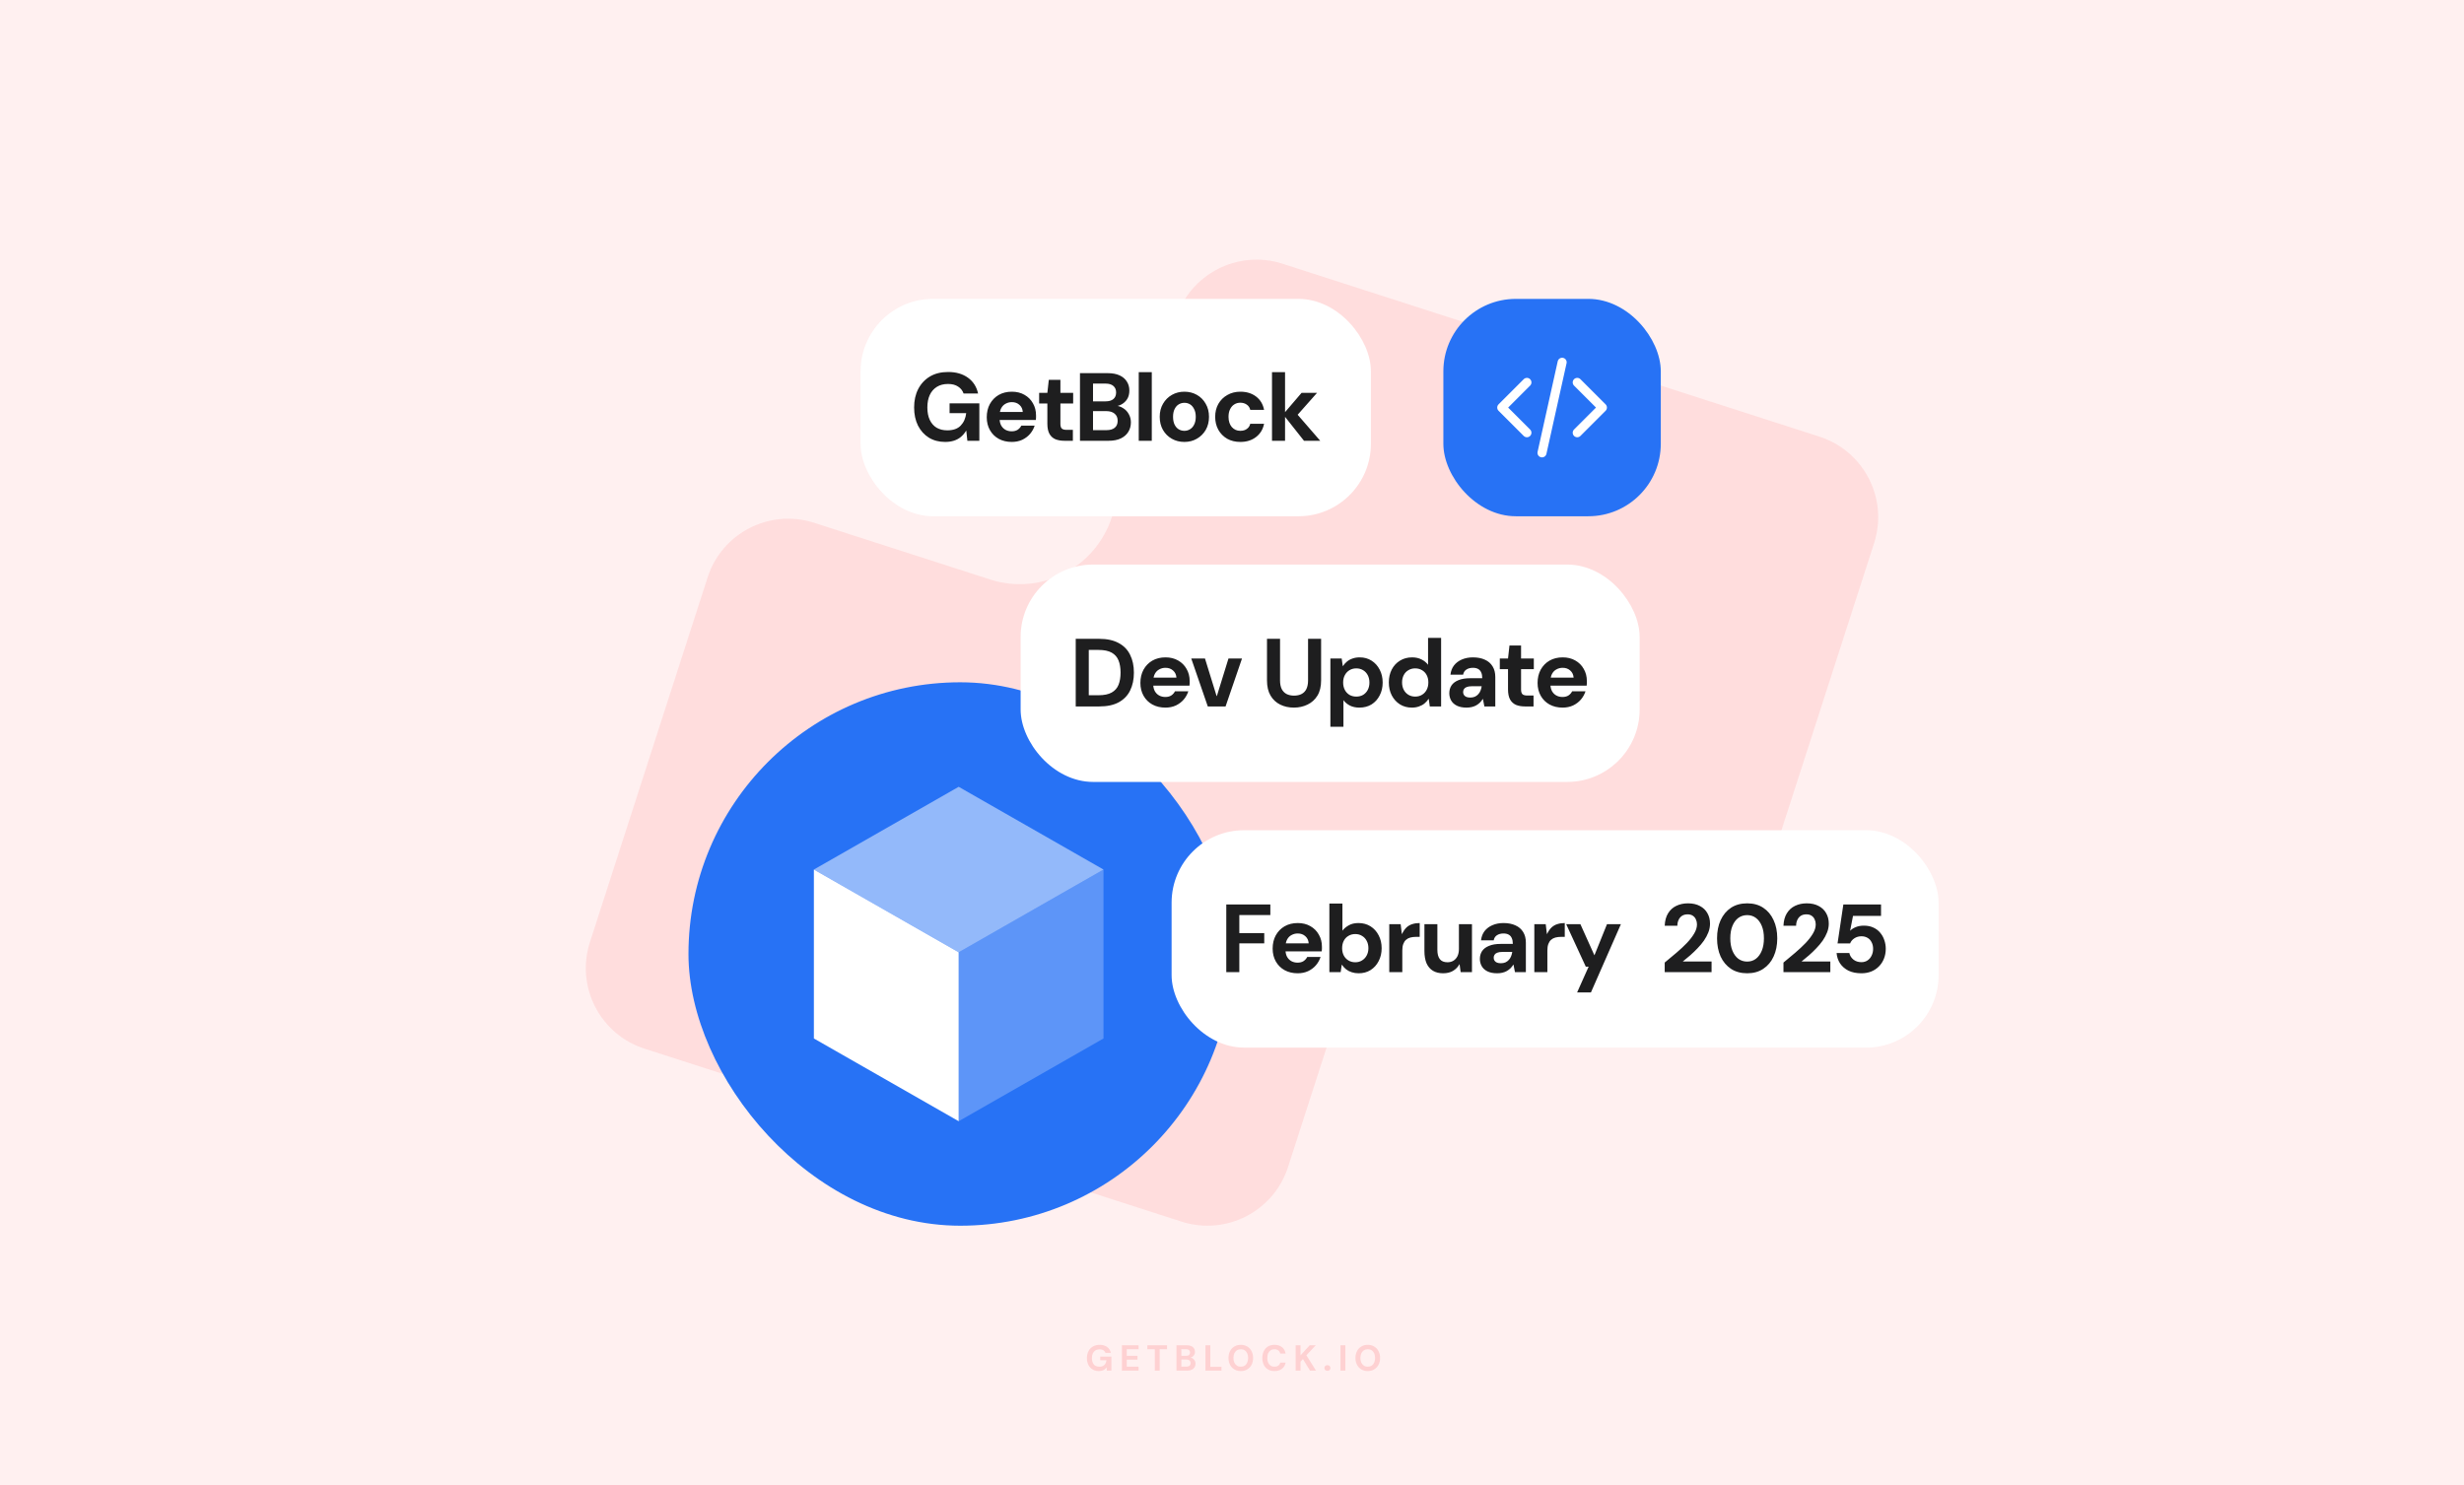 <svg width="816" height="492" viewBox="0 0 816 492" fill="none" xmlns="http://www.w3.org/2000/svg">
<rect width="816" height="492" fill="#FFF0F0"/>
<path fill-rule="evenodd" clip-rule="evenodd" d="M602.554 144.638C617.294 149.386 625.392 165.176 620.64 179.905L581.656 300.753C576.904 315.482 561.104 323.574 546.364 318.826L488.072 300.048C471.255 294.631 453.23 303.868 447.806 320.683L426.552 386.568C421.801 401.298 406 409.389 391.26 404.641L213.446 347.362C198.706 342.614 190.608 326.824 195.36 312.095L234.344 191.247C239.096 176.518 254.896 168.426 269.636 173.174L327.928 191.952C344.745 197.369 362.77 188.132 368.194 171.317L389.448 105.432C394.199 90.702 410 82.611 424.74 87.359L602.554 144.638Z" fill="#FFDDDD"/>
<path opacity="0.16" d="M363.914 454.144C363.122 454.144 362.426 453.968 361.826 453.616C361.234 453.256 360.774 452.756 360.446 452.116C360.118 451.468 359.954 450.716 359.954 449.86C359.954 448.996 360.122 448.236 360.458 447.58C360.794 446.916 361.278 446.396 361.91 446.02C362.55 445.644 363.306 445.456 364.178 445.456C365.17 445.456 365.99 445.692 366.638 446.164C367.294 446.636 367.714 447.292 367.898 448.132H366.098C365.978 447.764 365.754 447.476 365.426 447.268C365.098 447.052 364.678 446.944 364.166 446.944C363.622 446.944 363.158 447.064 362.774 447.304C362.39 447.544 362.098 447.88 361.898 448.312C361.698 448.744 361.598 449.26 361.598 449.86C361.598 450.468 361.698 450.984 361.898 451.408C362.098 451.832 362.382 452.156 362.75 452.38C363.126 452.596 363.566 452.704 364.07 452.704C364.806 452.704 365.362 452.508 365.738 452.116C366.122 451.716 366.35 451.2 366.422 450.568H364.358V449.356H368.054V454H366.566L366.434 452.932C366.258 453.196 366.05 453.42 365.81 453.604C365.578 453.78 365.306 453.912 364.994 454C364.682 454.096 364.322 454.144 363.914 454.144ZM371.537 454V445.6H377.057V446.908H373.157V449.104H376.697V450.364H373.157V452.692H377.057V454H371.537ZM382.432 454V446.908H379.972V445.6H386.488V446.908H384.04V454H382.432ZM389.604 454V445.6H393.048C393.632 445.6 394.124 445.692 394.524 445.876C394.924 446.06 395.224 446.316 395.424 446.644C395.632 446.964 395.736 447.336 395.736 447.76C395.736 448.184 395.644 448.54 395.46 448.828C395.276 449.116 395.032 449.34 394.728 449.5C394.432 449.652 394.104 449.74 393.744 449.764L393.936 449.632C394.32 449.648 394.66 449.752 394.956 449.944C395.26 450.128 395.496 450.376 395.664 450.688C395.84 451 395.928 451.34 395.928 451.708C395.928 452.156 395.82 452.552 395.604 452.896C395.388 453.24 395.076 453.512 394.668 453.712C394.26 453.904 393.76 454 393.168 454H389.604ZM391.224 452.68H392.904C393.344 452.68 393.684 452.58 393.924 452.38C394.164 452.18 394.284 451.892 394.284 451.516C394.284 451.14 394.16 450.848 393.912 450.64C393.664 450.424 393.32 450.316 392.88 450.316H391.224V452.68ZM391.224 449.104H392.784C393.208 449.104 393.532 449.008 393.756 448.816C393.98 448.624 394.092 448.352 394.092 448C394.092 447.656 393.98 447.388 393.756 447.196C393.532 446.996 393.204 446.896 392.772 446.896H391.224V449.104ZM399.211 454V445.6H400.831V452.74H404.515V454H399.211ZM410.912 454.144C410.104 454.144 409.392 453.96 408.776 453.592C408.168 453.224 407.692 452.716 407.348 452.068C407.004 451.412 406.832 450.656 406.832 449.8C406.832 448.944 407.004 448.192 407.348 447.544C407.692 446.888 408.168 446.376 408.776 446.008C409.392 445.64 410.104 445.456 410.912 445.456C411.72 445.456 412.428 445.64 413.036 446.008C413.652 446.376 414.132 446.888 414.476 447.544C414.82 448.192 414.992 448.944 414.992 449.8C414.992 450.656 414.82 451.412 414.476 452.068C414.132 452.716 413.652 453.224 413.036 453.592C412.428 453.96 411.72 454.144 410.912 454.144ZM410.912 452.692C411.408 452.692 411.836 452.576 412.196 452.344C412.564 452.104 412.844 451.768 413.036 451.336C413.236 450.904 413.336 450.392 413.336 449.8C413.336 449.2 413.236 448.688 413.036 448.264C412.844 447.832 412.564 447.5 412.196 447.268C411.836 447.036 411.408 446.92 410.912 446.92C410.424 446.92 409.996 447.036 409.628 447.268C409.26 447.5 408.976 447.832 408.776 448.264C408.576 448.688 408.476 449.2 408.476 449.8C408.476 450.392 408.576 450.904 408.776 451.336C408.976 451.768 409.26 452.104 409.628 452.344C409.996 452.576 410.424 452.692 410.912 452.692ZM422.053 454.144C421.221 454.144 420.505 453.964 419.905 453.604C419.305 453.236 418.845 452.728 418.525 452.08C418.205 451.424 418.045 450.668 418.045 449.812C418.045 448.956 418.205 448.2 418.525 447.544C418.845 446.888 419.305 446.376 419.905 446.008C420.505 445.64 421.221 445.456 422.053 445.456C423.069 445.456 423.897 445.708 424.537 446.212C425.185 446.716 425.589 447.428 425.749 448.348H423.985C423.881 447.9 423.665 447.552 423.337 447.304C423.009 447.048 422.577 446.92 422.041 446.92C421.553 446.92 421.133 447.04 420.781 447.28C420.429 447.512 420.157 447.844 419.965 448.276C419.781 448.7 419.689 449.212 419.689 449.812C419.689 450.404 419.781 450.916 419.965 451.348C420.157 451.78 420.429 452.112 420.781 452.344C421.133 452.576 421.553 452.692 422.041 452.692C422.577 452.692 423.005 452.576 423.325 452.344C423.653 452.104 423.873 451.772 423.985 451.348H425.749C425.589 452.22 425.185 452.904 424.537 453.4C423.897 453.896 423.069 454.144 422.053 454.144ZM429.077 454V445.6H430.697V448.924L433.733 445.6H435.737L432.641 448.924L435.821 454H433.841L431.489 450.184L430.697 451.024V454H429.077ZM439.603 454.06C439.307 454.06 439.063 453.972 438.871 453.796C438.687 453.612 438.595 453.388 438.595 453.124C438.595 452.86 438.687 452.64 438.871 452.464C439.063 452.28 439.307 452.188 439.603 452.188C439.899 452.188 440.139 452.28 440.323 452.464C440.507 452.64 440.599 452.86 440.599 453.124C440.599 453.388 440.507 453.612 440.323 453.796C440.139 453.972 439.899 454.06 439.603 454.06ZM443.921 454V445.6H445.541V454H443.921ZM452.961 454.144C452.153 454.144 451.441 453.96 450.825 453.592C450.217 453.224 449.741 452.716 449.397 452.068C449.053 451.412 448.881 450.656 448.881 449.8C448.881 448.944 449.053 448.192 449.397 447.544C449.741 446.888 450.217 446.376 450.825 446.008C451.441 445.64 452.153 445.456 452.961 445.456C453.769 445.456 454.477 445.64 455.085 446.008C455.701 446.376 456.181 446.888 456.525 447.544C456.869 448.192 457.041 448.944 457.041 449.8C457.041 450.656 456.869 451.412 456.525 452.068C456.181 452.716 455.701 453.224 455.085 453.592C454.477 453.96 453.769 454.144 452.961 454.144ZM452.961 452.692C453.457 452.692 453.885 452.576 454.245 452.344C454.613 452.104 454.893 451.768 455.085 451.336C455.285 450.904 455.385 450.392 455.385 449.8C455.385 449.2 455.285 448.688 455.085 448.264C454.893 447.832 454.613 447.5 454.245 447.268C453.885 447.036 453.457 446.92 452.961 446.92C452.473 446.92 452.045 447.036 451.677 447.268C451.309 447.5 451.025 447.832 450.825 448.264C450.625 448.688 450.525 449.2 450.525 449.8C450.525 450.392 450.625 450.904 450.825 451.336C451.025 451.768 451.309 452.104 451.677 452.344C452.045 452.576 452.473 452.692 452.961 452.692Z" fill="#F43137"/>
<rect x="285" y="99" width="169" height="72" rx="24" fill="white"/>
<path d="M313 146.384C310.973 146.384 309.181 145.915 307.624 144.976C306.088 144.016 304.883 142.683 304.008 140.976C303.155 139.248 302.728 137.243 302.728 134.96C302.728 132.656 303.176 130.629 304.072 128.88C304.989 127.109 306.28 125.723 307.944 124.72C309.629 123.717 311.645 123.216 313.992 123.216C316.616 123.216 318.803 123.845 320.552 125.104C322.301 126.363 323.421 128.112 323.912 130.352H319.112C318.771 129.371 318.163 128.603 317.288 128.048C316.435 127.472 315.325 127.184 313.96 127.184C312.509 127.184 311.272 127.504 310.248 128.144C309.224 128.784 308.445 129.68 307.912 130.832C307.379 131.984 307.112 133.36 307.112 134.96C307.112 136.581 307.379 137.957 307.912 139.088C308.445 140.219 309.203 141.083 310.184 141.68C311.187 142.256 312.36 142.544 313.704 142.544C315.667 142.544 317.149 142.021 318.152 140.976C319.176 139.909 319.784 138.533 319.976 136.848H314.472V133.616H324.328V146H320.36L320.008 142.672H319.944C319.475 143.461 318.899 144.144 318.216 144.72C317.555 145.275 316.787 145.691 315.912 145.968C315.059 146.245 314.088 146.384 313 146.384ZM335.069 146.384C333.448 146.384 332.008 146.043 330.749 145.36C329.512 144.677 328.541 143.717 327.837 142.48C327.133 141.243 326.781 139.824 326.781 138.224C326.781 136.56 327.122 135.099 327.805 133.84C328.509 132.56 329.48 131.557 330.717 130.832C331.976 130.107 333.437 129.744 335.101 129.744C336.68 129.744 338.066 130.085 339.261 130.768C340.477 131.451 341.416 132.389 342.077 133.584C342.76 134.757 343.101 136.091 343.101 137.584C343.101 137.797 343.101 138.043 343.101 138.32C343.101 138.576 343.08 138.843 343.037 139.12H329.853V136.464H338.717C338.653 135.483 338.28 134.693 337.597 134.096C336.936 133.499 336.104 133.2 335.101 133.2C334.354 133.2 333.672 133.371 333.053 133.712C332.434 134.032 331.944 134.523 331.581 135.184C331.218 135.845 331.037 136.688 331.037 137.712V138.64C331.037 139.515 331.208 140.272 331.549 140.912C331.89 141.531 332.36 142.011 332.957 142.352C333.576 142.693 334.269 142.864 335.037 142.864C335.826 142.864 336.488 142.693 337.021 142.352C337.554 141.989 337.96 141.531 338.237 140.976H342.653C342.333 141.979 341.821 142.896 341.117 143.728C340.413 144.539 339.549 145.189 338.525 145.68C337.501 146.149 336.349 146.384 335.069 146.384ZM352.485 146C351.355 146 350.363 145.829 349.509 145.488C348.677 145.125 348.027 144.539 347.557 143.728C347.088 142.896 346.853 141.765 346.853 140.336V133.648H344.133V130.128H346.853L347.333 125.808H351.173V130.128H355.397V133.648H351.173V140.4C351.173 141.147 351.333 141.669 351.653 141.968C351.973 142.245 352.517 142.384 353.285 142.384H355.301V146H352.485ZM357.655 146V123.6H366.839C368.396 123.6 369.708 123.845 370.775 124.336C371.842 124.827 372.642 125.509 373.175 126.384C373.73 127.237 374.007 128.229 374.007 129.36C374.007 130.491 373.762 131.44 373.271 132.208C372.78 132.976 372.13 133.573 371.319 134C370.53 134.405 369.666 134.64 368.727 134.704L369.207 134.352C370.231 134.395 371.138 134.672 371.927 135.184C372.738 135.675 373.367 136.336 373.815 137.168C374.284 138 374.519 138.907 374.519 139.888C374.519 141.083 374.231 142.139 373.655 143.056C373.1 143.973 372.268 144.699 371.159 145.232C370.071 145.744 368.738 146 367.159 146H357.655ZM361.975 142.48H366.455C367.628 142.48 368.535 142.213 369.175 141.68C369.815 141.147 370.135 140.379 370.135 139.376C370.135 138.373 369.804 137.595 369.143 137.04C368.482 136.464 367.564 136.176 366.391 136.176H361.975V142.48ZM361.975 132.944H366.135C367.266 132.944 368.13 132.688 368.727 132.176C369.324 131.664 369.623 130.939 369.623 130C369.623 129.083 369.324 128.368 368.727 127.856C368.13 127.323 367.255 127.056 366.103 127.056H361.975V132.944ZM377.116 146V123.28H381.436V146H377.116ZM392.223 146.384C390.687 146.384 389.301 146.032 388.063 145.328C386.826 144.624 385.845 143.643 385.119 142.384C384.415 141.125 384.063 139.685 384.063 138.064C384.063 136.421 384.426 134.981 385.151 133.744C385.877 132.485 386.858 131.504 388.095 130.8C389.333 130.096 390.709 129.744 392.223 129.744C393.759 129.744 395.146 130.096 396.383 130.8C397.621 131.504 398.591 132.485 399.295 133.744C400.021 134.981 400.383 136.421 400.383 138.064C400.383 139.707 400.021 141.157 399.295 142.416C398.57 143.653 397.589 144.624 396.351 145.328C395.135 146.032 393.759 146.384 392.223 146.384ZM392.223 142.704C392.906 142.704 393.525 142.533 394.079 142.192C394.655 141.851 395.114 141.339 395.455 140.656C395.818 139.952 395.999 139.088 395.999 138.064C395.999 137.04 395.818 136.187 395.455 135.504C395.114 134.8 394.666 134.277 394.111 133.936C393.557 133.595 392.938 133.424 392.255 133.424C391.573 133.424 390.943 133.595 390.367 133.936C389.791 134.277 389.333 134.8 388.991 135.504C388.65 136.187 388.479 137.04 388.479 138.064C388.479 139.088 388.65 139.952 388.991 140.656C389.333 141.339 389.781 141.851 390.335 142.192C390.911 142.533 391.541 142.704 392.223 142.704ZM410.783 146.384C409.119 146.384 407.658 146.032 406.399 145.328C405.162 144.603 404.191 143.621 403.487 142.384C402.783 141.125 402.431 139.685 402.431 138.064C402.431 136.443 402.783 135.013 403.487 133.776C404.212 132.517 405.204 131.536 406.463 130.832C407.722 130.107 409.162 129.744 410.783 129.744C412.831 129.744 414.559 130.277 415.967 131.344C417.375 132.411 418.26 133.883 418.623 135.76H414.047C413.876 135.013 413.492 134.437 412.895 134.032C412.298 133.605 411.583 133.392 410.751 133.392C410.004 133.392 409.332 133.584 408.735 133.968C408.159 134.331 407.7 134.864 407.359 135.568C407.018 136.251 406.847 137.083 406.847 138.064C406.847 138.789 406.943 139.44 407.135 140.016C407.327 140.571 407.594 141.051 407.935 141.456C408.298 141.861 408.714 142.171 409.183 142.384C409.652 142.597 410.175 142.704 410.751 142.704C411.306 142.704 411.807 142.619 412.255 142.448C412.703 142.256 413.087 141.989 413.407 141.648C413.727 141.285 413.94 140.859 414.047 140.368H418.623C418.26 142.203 417.375 143.664 415.967 144.752C414.559 145.84 412.831 146.384 410.783 146.384ZM431.841 146L424.929 137.264L431.041 130.128H436.161L428.257 139.056L428.225 135.632L437.217 146H431.841ZM421.249 146V123.28H425.569V146H421.249Z" fill="#1E1E1F"/>
<rect x="228" y="226" width="180" height="180" rx="90" fill="#2772F5"/>
<path d="M317.486 315.43V371.384L269.531 343.978V288.024L317.486 315.43Z" fill="white"/>
<path opacity="0.25" d="M317.484 315.43L365.439 288.024V343.978L317.484 371.384V315.43Z" fill="white"/>
<path opacity="0.5" d="M317.486 260.615L365.44 288.021L317.486 315.427L269.531 288.021L317.486 260.615Z" fill="white"/>
<rect x="338" y="187" width="205" height="72" rx="24" fill="white"/>
<path d="M356.248 234V211.6H364.024C366.626 211.6 368.781 212.069 370.488 213.008C372.194 213.925 373.453 215.227 374.264 216.912C375.096 218.576 375.512 220.539 375.512 222.8C375.512 225.061 375.096 227.035 374.264 228.72C373.453 230.384 372.194 231.685 370.488 232.624C368.802 233.541 366.648 234 364.024 234H356.248ZM360.568 230.288H363.8C365.634 230.288 367.085 229.989 368.152 229.392C369.218 228.795 369.976 227.941 370.424 226.832C370.872 225.701 371.096 224.357 371.096 222.8C371.096 221.221 370.872 219.877 370.424 218.768C369.976 217.637 369.218 216.773 368.152 216.176C367.085 215.579 365.634 215.28 363.8 215.28H360.568V230.288ZM385.951 234.384C384.33 234.384 382.89 234.043 381.631 233.36C380.394 232.677 379.423 231.717 378.719 230.48C378.015 229.243 377.663 227.824 377.663 226.224C377.663 224.56 378.005 223.099 378.687 221.84C379.391 220.56 380.362 219.557 381.599 218.832C382.858 218.107 384.319 217.744 385.983 217.744C387.562 217.744 388.949 218.085 390.143 218.768C391.359 219.451 392.298 220.389 392.959 221.584C393.642 222.757 393.983 224.091 393.983 225.584C393.983 225.797 393.983 226.043 393.983 226.32C393.983 226.576 393.962 226.843 393.919 227.12H380.735V224.464H389.599C389.535 223.483 389.162 222.693 388.479 222.096C387.818 221.499 386.986 221.2 385.983 221.2C385.237 221.2 384.554 221.371 383.935 221.712C383.317 222.032 382.826 222.523 382.463 223.184C382.101 223.845 381.919 224.688 381.919 225.712V226.64C381.919 227.515 382.09 228.272 382.431 228.912C382.773 229.531 383.242 230.011 383.839 230.352C384.458 230.693 385.151 230.864 385.919 230.864C386.709 230.864 387.37 230.693 387.903 230.352C388.437 229.989 388.842 229.531 389.119 228.976H393.535C393.215 229.979 392.703 230.896 391.999 231.728C391.295 232.539 390.431 233.189 389.407 233.68C388.383 234.149 387.231 234.384 385.951 234.384ZM399.983 234L394.511 218.128H399.055L402.895 230.544H402.991L406.831 218.128H411.311L405.871 234H399.983ZM428.485 234.384C426.821 234.384 425.317 234.053 423.973 233.392C422.629 232.731 421.562 231.739 420.773 230.416C419.984 229.093 419.589 227.408 419.589 225.36V211.6H423.909V225.392C423.909 226.501 424.09 227.44 424.453 228.208C424.837 228.955 425.37 229.509 426.053 229.872C426.757 230.235 427.589 230.416 428.549 230.416C429.53 230.416 430.362 230.235 431.045 229.872C431.749 229.509 432.282 228.955 432.645 228.208C433.008 227.44 433.189 226.501 433.189 225.392V211.6H437.509V225.36C437.509 227.408 437.104 229.093 436.293 230.416C435.482 231.739 434.384 232.731 432.997 233.392C431.632 234.053 430.128 234.384 428.485 234.384ZM440.584 240.72V218.128H444.328L444.68 220.624H444.744C445.107 220.069 445.544 219.579 446.056 219.152C446.59 218.704 447.208 218.363 447.912 218.128C448.616 217.872 449.406 217.744 450.28 217.744C451.774 217.744 453.086 218.107 454.216 218.832C455.368 219.557 456.264 220.549 456.904 221.808C457.566 223.045 457.896 224.475 457.896 226.096C457.896 227.675 457.566 229.093 456.904 230.352C456.264 231.611 455.368 232.603 454.216 233.328C453.064 234.032 451.72 234.384 450.184 234.384C448.99 234.384 447.944 234.16 447.048 233.712C446.152 233.243 445.438 232.645 444.904 231.92V240.72H440.584ZM449.16 230.736C450.014 230.736 450.771 230.544 451.432 230.16C452.094 229.755 452.606 229.2 452.968 228.496C453.331 227.792 453.512 226.992 453.512 226.096C453.512 225.179 453.331 224.368 452.968 223.664C452.606 222.96 452.094 222.405 451.432 222C450.771 221.595 450.014 221.392 449.16 221.392C448.307 221.392 447.55 221.595 446.888 222C446.227 222.405 445.715 222.96 445.352 223.664C444.99 224.347 444.808 225.147 444.808 226.064C444.808 226.981 444.99 227.792 445.352 228.496C445.715 229.2 446.227 229.755 446.888 230.16C447.55 230.544 448.307 230.736 449.16 230.736ZM467.554 234.384C466.061 234.384 464.738 234.021 463.586 233.296C462.456 232.571 461.56 231.579 460.898 230.32C460.258 229.061 459.938 227.632 459.938 226.032C459.938 224.453 460.258 223.035 460.898 221.776C461.56 220.517 462.466 219.536 463.618 218.832C464.792 218.107 466.136 217.744 467.65 217.744C468.845 217.744 469.89 217.979 470.786 218.448C471.682 218.896 472.397 219.483 472.93 220.208V211.28H477.25V234H473.506L473.154 231.504H473.09C472.728 232.059 472.28 232.56 471.746 233.008C471.234 233.435 470.626 233.765 469.922 234C469.24 234.256 468.45 234.384 467.554 234.384ZM468.674 230.736C469.528 230.736 470.285 230.533 470.946 230.128C471.608 229.723 472.12 229.168 472.482 228.464C472.845 227.76 473.026 226.949 473.026 226.032C473.026 225.136 472.845 224.336 472.482 223.632C472.12 222.928 471.608 222.384 470.946 222C470.285 221.595 469.517 221.392 468.642 221.392C467.81 221.392 467.064 221.595 466.402 222C465.741 222.384 465.229 222.928 464.866 223.632C464.504 224.336 464.322 225.136 464.322 226.032C464.322 226.949 464.504 227.76 464.866 228.464C465.229 229.168 465.741 229.723 466.402 230.128C467.064 230.533 467.821 230.736 468.674 230.736ZM485.692 234.384C484.391 234.384 483.314 234.171 482.46 233.744C481.607 233.317 480.978 232.741 480.572 232.016C480.167 231.291 479.964 230.491 479.964 229.616C479.964 228.635 480.21 227.771 480.7 227.024C481.212 226.277 481.98 225.701 483.004 225.296C484.028 224.869 485.319 224.656 486.876 224.656H490.876C490.876 223.867 490.759 223.227 490.524 222.736C490.311 222.224 489.97 221.84 489.5 221.584C489.052 221.328 488.476 221.2 487.772 221.2C486.94 221.2 486.226 221.392 485.628 221.776C485.052 222.139 484.69 222.704 484.54 223.472H480.348C480.476 222.299 480.86 221.285 481.5 220.432C482.162 219.579 483.036 218.917 484.124 218.448C485.212 217.979 486.428 217.744 487.772 217.744C489.308 217.744 490.631 218 491.74 218.512C492.85 219.003 493.703 219.739 494.3 220.72C494.898 221.68 495.196 222.853 495.196 224.24V234H491.58L491.1 231.536H491.036C490.759 231.984 490.439 232.389 490.076 232.752C489.714 233.093 489.308 233.392 488.86 233.648C488.434 233.883 487.954 234.064 487.42 234.192C486.887 234.32 486.311 234.384 485.692 234.384ZM486.908 231.056C487.484 231.056 487.996 230.96 488.444 230.768C488.892 230.555 489.266 230.277 489.564 229.936C489.884 229.595 490.13 229.2 490.3 228.752C490.492 228.283 490.62 227.803 490.684 227.312H487.356C486.695 227.312 486.151 227.397 485.724 227.568C485.319 227.717 485.02 227.941 484.828 228.24C484.636 228.517 484.54 228.848 484.54 229.232C484.54 229.616 484.636 229.947 484.828 230.224C485.02 230.501 485.298 230.715 485.66 230.864C486.023 230.992 486.439 231.056 486.908 231.056ZM505.042 234C503.911 234 502.919 233.829 502.066 233.488C501.234 233.125 500.583 232.539 500.114 231.728C499.644 230.896 499.41 229.765 499.41 228.336V221.648H496.69V218.128H499.41L499.89 213.808H503.73V218.128H507.954V221.648H503.73V228.4C503.73 229.147 503.89 229.669 504.21 229.968C504.53 230.245 505.074 230.384 505.842 230.384H507.858V234H505.042ZM517.485 234.384C515.864 234.384 514.424 234.043 513.165 233.36C511.928 232.677 510.957 231.717 510.253 230.48C509.549 229.243 509.197 227.824 509.197 226.224C509.197 224.56 509.538 223.099 510.221 221.84C510.925 220.56 511.896 219.557 513.133 218.832C514.392 218.107 515.853 217.744 517.517 217.744C519.096 217.744 520.482 218.085 521.677 218.768C522.893 219.451 523.832 220.389 524.493 221.584C525.176 222.757 525.517 224.091 525.517 225.584C525.517 225.797 525.517 226.043 525.517 226.32C525.517 226.576 525.496 226.843 525.453 227.12H512.269V224.464H521.133C521.069 223.483 520.696 222.693 520.013 222.096C519.352 221.499 518.52 221.2 517.517 221.2C516.77 221.2 516.088 221.371 515.469 221.712C514.85 222.032 514.36 222.523 513.997 223.184C513.634 223.845 513.453 224.688 513.453 225.712V226.64C513.453 227.515 513.624 228.272 513.965 228.912C514.306 229.531 514.776 230.011 515.373 230.352C515.992 230.693 516.685 230.864 517.453 230.864C518.242 230.864 518.904 230.693 519.437 230.352C519.97 229.989 520.376 229.531 520.653 228.976H525.069C524.749 229.979 524.237 230.896 523.533 231.728C522.829 232.539 521.965 233.189 520.941 233.68C519.917 234.149 518.765 234.384 517.485 234.384Z" fill="#1E1E1F"/>
<rect x="478" y="99" width="72" height="72" rx="24" fill="#2772F5"/>
<path d="M522.332 143.333L530.665 135L522.332 126.667M505.665 126.667L497.332 135L505.665 143.333M517.332 120L510.665 150" stroke="white" stroke-width="3" stroke-linecap="round" stroke-linejoin="round"/>
<rect x="388" y="275" width="254" height="72" rx="24" fill="white"/>
<path d="M406.106 322V299.6H420.698V303.088H410.426V309.072H418.682V312.464H410.426V322H406.106ZM429.748 322.384C428.126 322.384 426.686 322.043 425.428 321.36C424.19 320.677 423.22 319.717 422.516 318.48C421.812 317.243 421.46 315.824 421.46 314.224C421.46 312.56 421.801 311.099 422.484 309.84C423.188 308.56 424.158 307.557 425.396 306.832C426.654 306.107 428.116 305.744 429.78 305.744C431.358 305.744 432.745 306.085 433.94 306.768C435.156 307.451 436.094 308.389 436.756 309.584C437.438 310.757 437.78 312.091 437.78 313.584C437.78 313.797 437.78 314.043 437.78 314.32C437.78 314.576 437.758 314.843 437.716 315.12H424.532V312.464H433.396C433.332 311.483 432.958 310.693 432.276 310.096C431.614 309.499 430.782 309.2 429.78 309.2C429.033 309.2 428.35 309.371 427.732 309.712C427.113 310.032 426.622 310.523 426.26 311.184C425.897 311.845 425.716 312.688 425.716 313.712V314.64C425.716 315.515 425.886 316.272 426.228 316.912C426.569 317.531 427.038 318.011 427.636 318.352C428.254 318.693 428.948 318.864 429.716 318.864C430.505 318.864 431.166 318.693 431.7 318.352C432.233 317.989 432.638 317.531 432.916 316.976H437.332C437.012 317.979 436.5 318.896 435.796 319.728C435.092 320.539 434.228 321.189 433.204 321.68C432.18 322.149 431.028 322.384 429.748 322.384ZM449.943 322.384C449.111 322.384 448.343 322.267 447.639 322.032C446.956 321.819 446.338 321.499 445.783 321.072C445.25 320.645 444.791 320.144 444.407 319.568H444.343L443.991 322H440.247V299.28H444.567V308.272C445.079 307.589 445.772 307.003 446.647 306.512C447.522 306 448.599 305.744 449.879 305.744C451.394 305.744 452.727 306.107 453.879 306.832C455.031 307.557 455.927 308.549 456.567 309.808C457.228 311.045 457.559 312.475 457.559 314.096C457.559 315.675 457.228 317.093 456.567 318.352C455.927 319.611 455.031 320.603 453.879 321.328C452.748 322.032 451.436 322.384 449.943 322.384ZM448.823 318.736C449.676 318.736 450.423 318.533 451.063 318.128C451.724 317.723 452.236 317.179 452.599 316.496C452.983 315.792 453.175 314.981 453.175 314.064C453.175 313.147 452.983 312.336 452.599 311.632C452.236 310.928 451.724 310.384 451.063 310C450.423 309.595 449.676 309.392 448.823 309.392C447.97 309.392 447.212 309.595 446.551 310C445.89 310.384 445.378 310.928 445.015 311.632C444.652 312.336 444.471 313.147 444.471 314.064C444.471 314.981 444.652 315.792 445.015 316.496C445.378 317.179 445.89 317.723 446.551 318.128C447.212 318.533 447.97 318.736 448.823 318.736ZM460.081 322V306.128H463.857L464.241 309.36H464.305C464.732 308.464 465.222 307.749 465.777 307.216C466.353 306.683 467.004 306.309 467.729 306.096C468.454 305.861 469.265 305.744 470.161 305.744V310.32H468.977C468.273 310.32 467.633 310.395 467.057 310.544C466.502 310.693 466.022 310.949 465.617 311.312C465.233 311.653 464.934 312.112 464.721 312.688C464.508 313.264 464.401 313.979 464.401 314.832V322H460.081ZM477.901 322.384C476.6 322.384 475.48 322.107 474.541 321.552C473.624 320.997 472.92 320.176 472.429 319.088C471.96 317.979 471.725 316.624 471.725 315.024V306.128H476.013V314.64C476.013 315.963 476.28 316.976 476.813 317.68C477.346 318.384 478.2 318.736 479.373 318.736C480.098 318.736 480.749 318.565 481.325 318.224C481.901 317.861 482.349 317.36 482.669 316.72C482.989 316.059 483.149 315.259 483.149 314.32V306.128H487.469V322H483.725L483.373 319.408H483.309C482.818 320.304 482.114 321.029 481.197 321.584C480.301 322.117 479.202 322.384 477.901 322.384ZM495.816 322.384C494.515 322.384 493.437 322.171 492.584 321.744C491.731 321.317 491.101 320.741 490.696 320.016C490.291 319.291 490.088 318.491 490.088 317.616C490.088 316.635 490.333 315.771 490.824 315.024C491.336 314.277 492.104 313.701 493.128 313.296C494.152 312.869 495.443 312.656 497 312.656H501C501 311.867 500.883 311.227 500.648 310.736C500.435 310.224 500.093 309.84 499.624 309.584C499.176 309.328 498.6 309.2 497.896 309.2C497.064 309.2 496.349 309.392 495.752 309.776C495.176 310.139 494.813 310.704 494.664 311.472H490.472C490.6 310.299 490.984 309.285 491.624 308.432C492.285 307.579 493.16 306.917 494.248 306.448C495.336 305.979 496.552 305.744 497.896 305.744C499.432 305.744 500.755 306 501.864 306.512C502.973 307.003 503.827 307.739 504.424 308.72C505.021 309.68 505.32 310.853 505.32 312.24V322H501.704L501.224 319.536H501.16C500.883 319.984 500.563 320.389 500.2 320.752C499.837 321.093 499.432 321.392 498.984 321.648C498.557 321.883 498.077 322.064 497.544 322.192C497.011 322.32 496.435 322.384 495.816 322.384ZM497.032 319.056C497.608 319.056 498.12 318.96 498.568 318.768C499.016 318.555 499.389 318.277 499.688 317.936C500.008 317.595 500.253 317.2 500.424 316.752C500.616 316.283 500.744 315.803 500.808 315.312H497.48C496.819 315.312 496.275 315.397 495.848 315.568C495.443 315.717 495.144 315.941 494.952 316.24C494.76 316.517 494.664 316.848 494.664 317.232C494.664 317.616 494.76 317.947 494.952 318.224C495.144 318.501 495.421 318.715 495.784 318.864C496.147 318.992 496.563 319.056 497.032 319.056ZM508.121 322V306.128H511.897L512.281 309.36H512.345C512.772 308.464 513.262 307.749 513.817 307.216C514.393 306.683 515.044 306.309 515.769 306.096C516.494 305.861 517.305 305.744 518.201 305.744V310.32H517.017C516.313 310.32 515.673 310.395 515.097 310.544C514.542 310.693 514.062 310.949 513.657 311.312C513.273 311.653 512.974 312.112 512.761 312.688C512.548 313.264 512.441 313.979 512.441 314.832V322H508.121ZM522.293 328.72L526.101 320.208H525.173L518.677 306.128H523.381L527.989 316.368H528.053L532.181 306.128H536.789L526.869 328.72H522.293ZM551.299 322V318.832C552.643 317.744 553.944 316.656 555.203 315.568C556.483 314.48 557.635 313.403 558.659 312.336C559.683 311.248 560.494 310.192 561.091 309.168C561.688 308.144 561.987 307.152 561.987 306.192C561.987 305.595 561.87 305.051 561.635 304.56C561.422 304.048 561.091 303.643 560.643 303.344C560.195 303.024 559.608 302.864 558.883 302.864C558.136 302.864 557.507 303.035 556.995 303.376C556.504 303.717 556.131 304.176 555.875 304.752C555.619 305.307 555.491 305.936 555.491 306.64H551.299C551.363 304.997 551.736 303.621 552.419 302.512C553.102 301.403 554.008 300.581 555.139 300.048C556.291 299.493 557.582 299.216 559.011 299.216C560.568 299.216 561.891 299.515 562.979 300.112C564.067 300.688 564.888 301.477 565.443 302.48C566.019 303.483 566.307 304.635 566.307 305.936C566.307 306.917 566.126 307.877 565.763 308.816C565.4 309.755 564.91 310.672 564.291 311.568C563.672 312.443 562.968 313.285 562.179 314.096C561.411 314.907 560.6 315.685 559.747 316.432C558.915 317.157 558.094 317.84 557.283 318.48H566.819V322H551.299ZM578.621 322.384C576.53 322.384 574.738 321.893 573.245 320.912C571.773 319.931 570.632 318.576 569.821 316.848C569.032 315.099 568.637 313.083 568.637 310.8C568.637 308.517 569.032 306.512 569.821 304.784C570.632 303.035 571.773 301.669 573.245 300.688C574.738 299.707 576.53 299.216 578.621 299.216C580.69 299.216 582.461 299.707 583.933 300.688C585.426 301.669 586.568 303.035 587.357 304.784C588.168 306.512 588.573 308.517 588.573 310.8C588.573 313.083 588.168 315.099 587.357 316.848C586.568 318.576 585.426 319.931 583.933 320.912C582.461 321.893 580.69 322.384 578.621 322.384ZM578.621 318.512C579.709 318.512 580.669 318.203 581.501 317.584C582.333 316.944 582.984 316.048 583.453 314.896C583.922 313.744 584.157 312.379 584.157 310.8C584.157 309.2 583.922 307.835 583.453 306.704C582.984 305.552 582.333 304.667 581.501 304.048C580.669 303.429 579.709 303.12 578.621 303.12C577.512 303.12 576.53 303.429 575.677 304.048C574.845 304.667 574.194 305.552 573.725 306.704C573.256 307.835 573.021 309.2 573.021 310.8C573.021 312.379 573.256 313.744 573.725 314.896C574.194 316.048 574.845 316.944 575.677 317.584C576.53 318.203 577.512 318.512 578.621 318.512ZM590.628 322V318.832C591.972 317.744 593.273 316.656 594.532 315.568C595.812 314.48 596.964 313.403 597.988 312.336C599.012 311.248 599.823 310.192 600.42 309.168C601.017 308.144 601.316 307.152 601.316 306.192C601.316 305.595 601.199 305.051 600.964 304.56C600.751 304.048 600.42 303.643 599.972 303.344C599.524 303.024 598.937 302.864 598.212 302.864C597.465 302.864 596.836 303.035 596.324 303.376C595.833 303.717 595.46 304.176 595.204 304.752C594.948 305.307 594.82 305.936 594.82 306.64H590.628C590.692 304.997 591.065 303.621 591.748 302.512C592.431 301.403 593.337 300.581 594.468 300.048C595.62 299.493 596.911 299.216 598.34 299.216C599.897 299.216 601.22 299.515 602.308 300.112C603.396 300.688 604.217 301.477 604.772 302.48C605.348 303.483 605.636 304.635 605.636 305.936C605.636 306.917 605.455 307.877 605.092 308.816C604.729 309.755 604.239 310.672 603.62 311.568C603.001 312.443 602.297 313.285 601.508 314.096C600.74 314.907 599.929 315.685 599.076 316.432C598.244 317.157 597.423 317.84 596.612 318.48H606.148V322H590.628ZM616.443 322.384C614.779 322.384 613.349 322.096 612.155 321.52C610.981 320.923 610.053 320.123 609.371 319.12C608.709 318.096 608.325 316.944 608.219 315.664H612.443C612.613 316.517 613.061 317.243 613.787 317.84C614.512 318.416 615.397 318.704 616.443 318.704C617.211 318.704 617.883 318.512 618.459 318.128C619.035 317.744 619.483 317.221 619.803 316.56C620.144 315.877 620.315 315.131 620.315 314.32C620.315 313.445 620.144 312.699 619.803 312.08C619.483 311.44 619.035 310.96 618.459 310.64C617.883 310.299 617.221 310.128 616.475 310.128C615.579 310.128 614.789 310.352 614.107 310.8C613.424 311.248 612.955 311.813 612.699 312.496H608.539L610.459 299.6H622.939V303.376H613.659L612.699 308.304C613.168 307.813 613.797 307.408 614.587 307.088C615.376 306.768 616.261 306.608 617.243 306.608C618.459 306.608 619.515 306.821 620.411 307.248C621.307 307.653 622.053 308.219 622.651 308.944C623.269 309.669 623.728 310.491 624.027 311.408C624.347 312.325 624.507 313.275 624.507 314.256C624.507 315.451 624.304 316.549 623.899 317.552C623.515 318.533 622.96 319.387 622.235 320.112C621.531 320.837 620.677 321.403 619.675 321.808C618.693 322.192 617.616 322.384 616.443 322.384Z" fill="#1E1E1F"/>
</svg>
